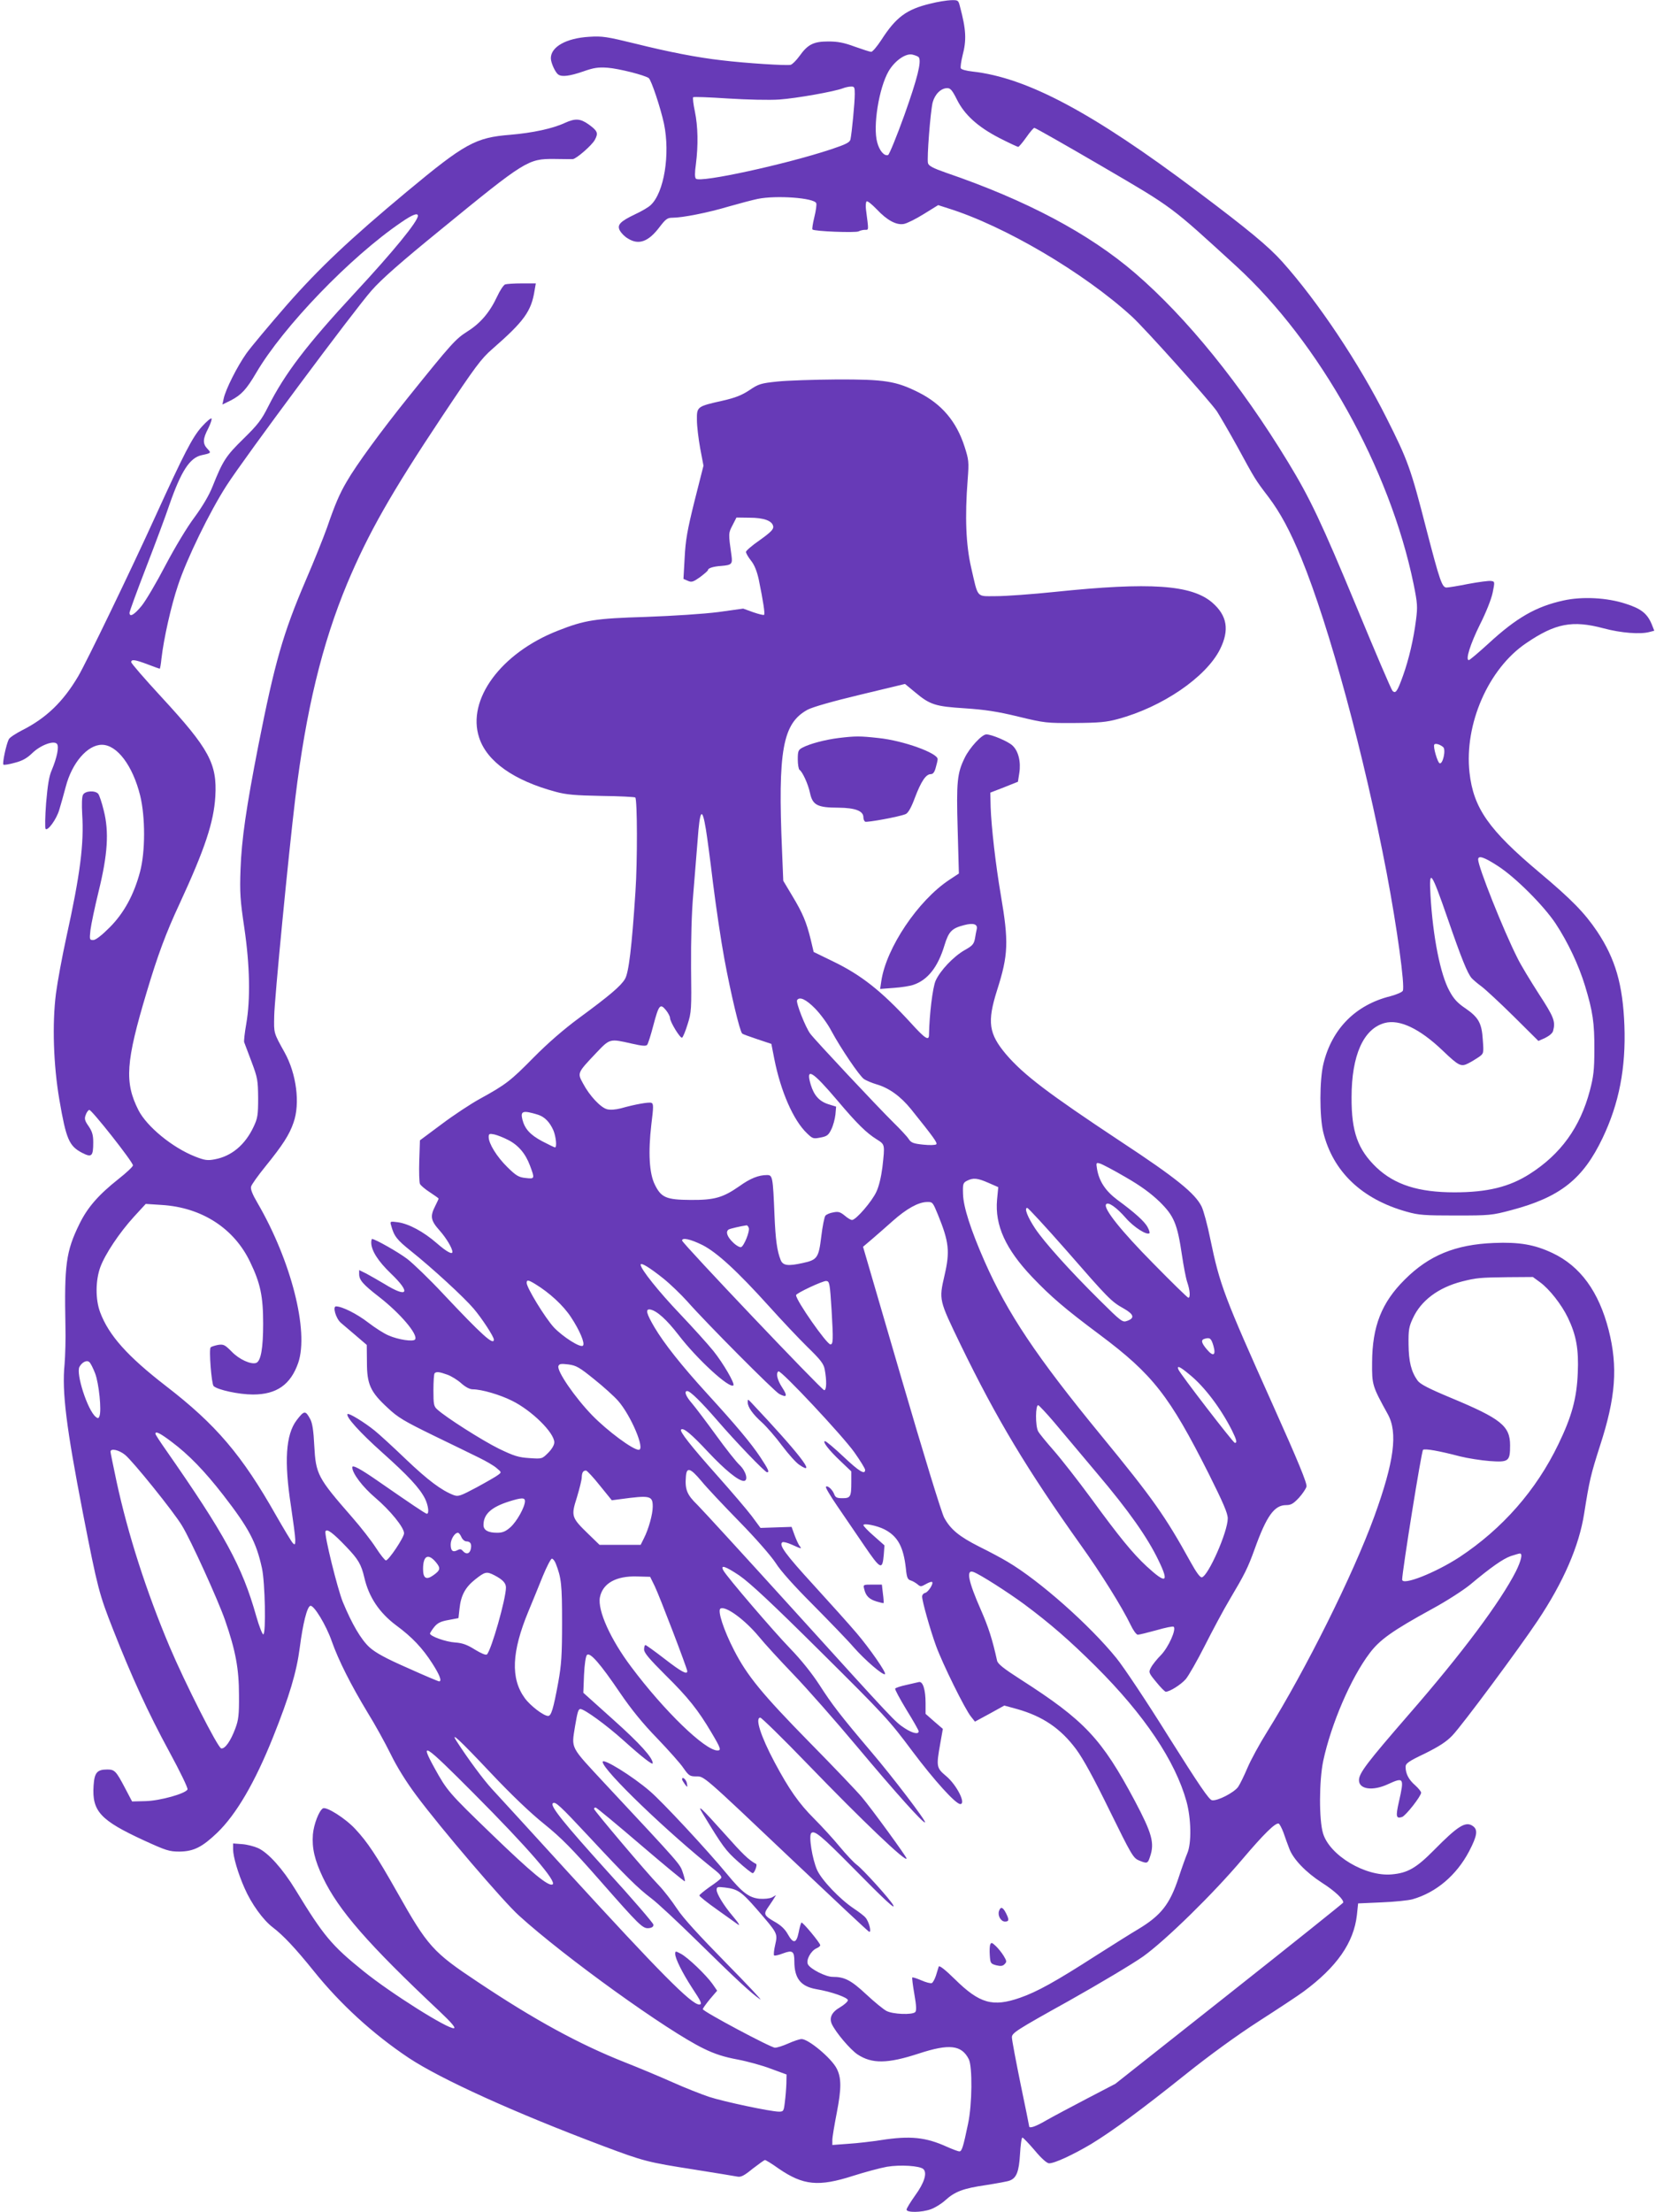 <?xml version="1.0" standalone="no"?>
<!DOCTYPE svg PUBLIC "-//W3C//DTD SVG 20010904//EN"
 "http://www.w3.org/TR/2001/REC-SVG-20010904/DTD/svg10.dtd">
<svg version="1.0" xmlns="http://www.w3.org/2000/svg"
 width="959pt" height="1280pt" viewBox="0 0 959 1280"
 preserveAspectRatio="xMidYMid meet">
<g transform="translate(0,1280) scale(0.1,-0.1)"
fill="#673ab7" stroke="none">
<path d="M5388 12779 c-138 -33 -199 -78 -284 -210 -25 -38 -51 -69 -59 -69
-7 0 -50 14 -95 30 -62 23 -98 30 -153 30 -86 0 -119 -17 -167 -84 -18 -25
-41 -48 -51 -51 -19 -6 -260 9 -399 26 -142 16 -306 48 -499 96 -168 41 -193
45 -270 40 -132 -8 -221 -58 -221 -124 0 -26 26 -84 44 -95 21 -14 66 -8 142
18 62 22 88 26 143 22 65 -5 215 -43 238 -60 15 -12 68 -171 88 -263 37 -177
1 -400 -77 -472 -12 -12 -53 -36 -90 -53 -88 -42 -106 -62 -88 -95 8 -14 28
-35 46 -45 63 -40 120 -19 185 68 34 44 44 52 73 52 58 0 206 29 326 65 63 18
139 38 168 44 108 22 327 6 339 -25 3 -8 -2 -44 -11 -80 -9 -37 -14 -69 -11
-72 10 -11 249 -20 267 -11 9 5 26 9 37 9 23 0 22 -7 6 117 -3 23 -1 44 4 48
5 3 31 -18 58 -46 60 -64 114 -93 157 -85 18 3 70 29 115 57 l84 52 56 -18
c326 -101 788 -373 1065 -626 74 -67 451 -488 493 -549 16 -25 70 -117 118
-204 104 -191 103 -190 180 -291 70 -93 125 -195 191 -355 163 -398 364 -1140
494 -1820 61 -322 106 -651 94 -683 -3 -8 -35 -22 -72 -32 -202 -50 -339 -189
-388 -391 -23 -94 -23 -305 -1 -396 56 -228 224 -388 483 -460 70 -20 103 -22
284 -22 197 0 209 1 322 31 283 75 415 179 529 418 95 199 135 404 126 650 -9
237 -52 386 -158 545 -73 108 -147 184 -334 341 -293 246 -382 372 -405 578
-31 280 109 601 328 749 169 115 268 134 448 86 100 -27 214 -36 267 -21 l27
7 -15 38 c-26 62 -62 90 -150 118 -109 36 -253 43 -361 19 -159 -35 -271 -99
-434 -249 -58 -53 -109 -96 -114 -96 -21 0 9 94 64 205 36 71 66 147 74 185
13 64 13 65 -10 68 -12 2 -71 -6 -131 -17 -59 -12 -116 -21 -126 -21 -26 0
-39 38 -117 338 -90 351 -107 398 -230 642 -159 317 -398 675 -605 906 -80 89
-196 185 -493 408 -607 456 -985 657 -1300 692 -36 4 -66 12 -68 19 -3 7 2 40
10 73 24 91 21 150 -15 285 -9 36 -11 37 -52 36 -23 -1 -77 -9 -119 -20z m-67
-311 c16 -25 -8 -121 -83 -332 -45 -125 -88 -230 -95 -233 -22 -8 -50 24 -63
73 -26 93 10 315 66 412 36 61 99 105 138 96 17 -4 34 -11 37 -16z m-371 -213
c0 -48 -17 -225 -25 -262 -4 -17 -25 -28 -112 -57 -263 -87 -758 -195 -783
-170 -7 7 -7 36 0 84 14 111 12 218 -6 305 -9 42 -13 79 -10 82 3 4 94 0 202
-7 111 -7 240 -10 297 -6 99 7 319 46 368 65 13 5 34 10 47 10 20 1 22 -4 22
-44z m591 -30 c44 -89 121 -159 247 -224 55 -28 104 -51 109 -51 4 1 25 25 46
55 21 30 42 55 47 55 6 0 182 -100 391 -222 418 -244 394 -227 779 -579 481
-441 888 -1169 1026 -1838 23 -114 24 -132 14 -210 -14 -110 -41 -226 -75
-321 -33 -92 -43 -106 -61 -88 -7 7 -101 227 -209 488 -201 484 -268 626 -396
836 -275 452 -585 834 -884 1092 -267 230 -630 423 -1098 583 -74 26 -99 39
-103 55 -7 28 14 297 27 351 13 48 48 83 85 83 18 0 29 -13 55 -65z m2816
-3748 c18 -13 -1 -101 -20 -94 -12 4 -39 96 -31 108 5 9 32 2 51 -14z m318
-689 c101 -65 265 -229 334 -333 71 -108 133 -239 170 -360 45 -148 55 -215
54 -370 0 -117 -5 -156 -26 -236 -56 -212 -168 -368 -349 -483 -118 -75 -245
-106 -435 -106 -209 0 -346 44 -452 144 -108 104 -145 206 -144 406 0 243 69
397 192 430 86 23 203 -33 336 -160 92 -88 106 -95 147 -74 18 9 46 26 62 37
28 20 29 21 23 99 -6 97 -24 130 -101 183 -45 30 -68 55 -92 100 -53 96 -96
313 -110 555 -9 158 4 140 101 -140 78 -226 113 -312 137 -340 7 -8 33 -31 58
-49 25 -19 109 -97 187 -174 l142 -141 40 18 c22 11 42 27 45 40 15 55 5 80
-83 215 -48 75 -105 168 -124 208 -81 160 -227 527 -227 569 0 26 35 14 115
-38z"/>
<path d="M3272 12089 c-71 -33 -187 -58 -317 -69 -202 -16 -263 -50 -600 -330
-329 -274 -507 -442 -695 -656 -100 -115 -205 -240 -233 -279 -53 -75 -121
-209 -132 -263 l-7 -33 49 24 c61 32 90 63 147 160 156 266 545 670 839 870
65 45 97 57 97 38 0 -32 -142 -206 -365 -446 -280 -302 -405 -466 -502 -658
-38 -76 -60 -105 -143 -186 -102 -100 -119 -126 -179 -276 -20 -51 -58 -115
-105 -179 -43 -57 -113 -174 -168 -278 -51 -98 -113 -203 -137 -233 -43 -53
-71 -69 -71 -41 0 7 43 125 96 262 53 137 114 300 135 363 68 195 118 272 187
287 56 12 56 13 33 37 -28 30 -27 57 5 118 14 28 22 54 19 57 -4 4 -29 -17
-56 -47 -55 -61 -103 -155 -270 -521 -140 -308 -400 -846 -447 -925 -87 -147
-185 -241 -324 -311 -37 -19 -72 -42 -77 -52 -15 -29 -39 -142 -31 -147 4 -3
34 2 66 11 43 11 70 26 100 55 48 47 126 76 144 54 13 -16 0 -79 -30 -151 -16
-35 -24 -88 -33 -191 -6 -79 -7 -146 -3 -150 13 -13 63 56 79 110 9 29 26 90
38 135 36 138 126 242 209 242 88 0 179 -121 222 -295 30 -124 30 -324 -1
-440 -35 -132 -93 -239 -176 -322 -47 -47 -81 -73 -95 -73 -22 0 -22 3 -16 59
4 32 25 132 47 222 53 215 61 346 30 468 -11 46 -26 90 -32 97 -17 21 -76 18
-88 -5 -7 -11 -8 -56 -5 -112 11 -171 -11 -347 -92 -714 -24 -110 -51 -256
-60 -325 -22 -173 -15 -412 20 -615 39 -227 56 -267 131 -306 56 -29 65 -21
65 60 0 43 -6 63 -27 94 -22 31 -25 43 -17 64 5 15 14 28 21 30 12 4 253 -301
253 -321 0 -7 -38 -43 -84 -79 -116 -92 -179 -164 -226 -260 -78 -159 -88
-236 -81 -592 2 -71 -1 -170 -5 -220 -16 -160 10 -365 106 -860 86 -440 94
-469 175 -675 107 -272 202 -480 326 -708 61 -112 108 -209 105 -217 -9 -24
-159 -66 -243 -68 l-78 -2 -40 76 c-53 101 -61 109 -104 109 -59 0 -74 -18
-79 -93 -10 -149 39 -201 293 -318 127 -58 145 -64 205 -64 82 1 131 26 218
109 110 106 218 290 324 555 94 235 136 376 154 516 18 139 42 236 61 242 20
7 92 -112 124 -204 40 -113 111 -253 207 -412 43 -69 103 -178 134 -241 36
-74 90 -161 149 -240 143 -192 503 -613 594 -695 264 -240 861 -669 1070 -770
65 -32 120 -49 195 -63 58 -11 146 -35 195 -54 l90 -33 -1 -53 c-1 -29 -5 -78
-9 -108 -6 -51 -8 -54 -34 -54 -47 0 -321 58 -406 86 -44 15 -139 52 -210 84
-72 32 -196 84 -275 115 -266 105 -526 247 -854 466 -259 172 -289 205 -466
519 -121 214 -172 290 -242 365 -57 62 -168 132 -188 120 -23 -14 -53 -93 -58
-151 -6 -79 10 -148 58 -249 90 -189 261 -385 675 -774 69 -65 95 -96 84 -98
-32 -8 -367 203 -524 330 -185 149 -231 204 -395 473 -73 119 -155 211 -215
239 -22 10 -64 21 -92 23 l-53 4 0 -35 c0 -41 29 -140 66 -223 40 -92 108
-185 163 -227 61 -46 133 -123 237 -252 154 -192 343 -365 551 -504 186 -123
610 -316 1129 -511 232 -87 255 -93 524 -135 124 -20 237 -38 251 -41 20 -4
39 6 88 46 35 27 67 50 71 50 5 0 41 -22 80 -50 142 -97 230 -106 432 -41 69
22 156 45 194 52 77 13 192 6 212 -14 22 -23 5 -79 -49 -153 -27 -38 -49 -74
-49 -81 0 -18 87 -17 140 2 23 8 61 31 83 51 57 52 106 70 237 89 63 10 125
21 137 26 40 15 54 52 60 153 3 53 9 96 14 96 4 0 36 -33 71 -74 38 -46 71
-75 83 -75 31 -1 140 50 243 111 125 76 292 199 551 406 135 108 292 222 419
304 112 72 229 149 260 172 194 143 292 284 310 444 l7 67 135 6 c74 3 155 11
180 18 137 39 255 139 328 278 47 90 52 125 21 146 -41 29 -86 1 -225 -140
-102 -103 -152 -132 -244 -140 -152 -14 -359 109 -398 237 -24 78 -23 305 1
420 46 214 160 479 268 622 58 78 132 131 364 258 83 45 180 108 218 139 122
102 191 150 236 166 25 8 48 15 53 15 17 0 7 -42 -23 -103 -90 -177 -313 -476
-619 -827 -243 -280 -290 -341 -290 -382 0 -53 80 -64 168 -23 92 42 95 38 63
-103 -19 -84 -16 -98 18 -87 21 6 111 121 111 141 0 6 -16 26 -35 43 -37 32
-55 67 -55 106 0 20 16 32 113 78 82 41 124 68 158 104 56 58 387 504 493 663
150 224 241 434 270 621 31 195 38 224 92 393 91 279 104 456 50 669 -57 222
-164 370 -326 446 -104 49 -192 64 -339 58 -223 -9 -376 -72 -516 -212 -134
-133 -188 -270 -189 -480 -1 -130 1 -136 91 -299 59 -107 37 -274 -78 -591
-124 -340 -397 -887 -621 -1247 -44 -70 -95 -164 -114 -209 -19 -45 -43 -94
-54 -110 -24 -33 -119 -82 -151 -77 -17 2 -75 88 -251 367 -125 201 -262 406
-303 456 -155 191 -445 448 -630 557 -33 20 -106 59 -163 87 -117 59 -167 100
-204 168 -15 27 -122 376 -248 808 l-222 760 53 45 c29 25 83 72 121 106 77
68 145 107 196 108 33 1 34 -1 64 -74 64 -157 70 -212 38 -350 -33 -144 -33
-141 93 -402 210 -432 386 -724 695 -1158 115 -160 241 -362 289 -462 15 -32
34 -58 42 -58 9 0 57 12 108 26 52 15 96 24 100 20 16 -16 -30 -118 -73 -163
-25 -25 -51 -58 -59 -74 -14 -26 -13 -30 31 -83 25 -31 50 -56 55 -56 23 0 88
41 116 73 16 19 66 106 110 193 44 87 109 209 145 269 86 145 104 180 144 291
69 192 114 254 182 254 28 0 42 8 74 42 21 23 41 53 44 65 5 17 -48 146 -194
471 -284 633 -307 693 -363 962 -16 80 -39 164 -50 187 -37 76 -146 165 -470
378 -420 278 -561 385 -663 504 -100 119 -110 186 -52 370 66 206 68 281 22
551 -30 175 -55 394 -59 509 l-2 84 80 31 80 32 8 51 c10 64 -5 127 -40 159
-26 24 -120 64 -151 64 -26 0 -97 -77 -125 -135 -44 -89 -49 -139 -41 -415 l7
-255 -56 -37 c-181 -120 -364 -393 -393 -584 l-7 -47 79 6 c44 3 95 11 114 18
83 28 142 103 180 230 24 78 42 97 112 115 56 15 82 6 74 -25 -2 -9 -7 -33
-10 -53 -6 -31 -14 -41 -59 -66 -65 -37 -142 -118 -169 -178 -17 -40 -36 -195
-38 -312 0 -37 -22 -24 -106 69 -169 184 -287 277 -451 356 l-111 54 -17 72
c-25 101 -46 152 -107 253 l-52 87 -7 171 c-25 583 3 740 148 819 31 16 143
48 306 87 l258 62 57 -47 c88 -74 118 -83 290 -94 116 -8 186 -18 309 -48 153
-37 164 -38 328 -37 140 1 184 5 249 23 257 69 510 242 591 403 56 112 42 196
-45 271 -120 103 -360 119 -908 62 -134 -14 -288 -25 -343 -25 -117 0 -103
-16 -145 166 -30 131 -37 291 -20 509 8 103 6 115 -18 190 -47 146 -132 247
-268 315 -130 65 -196 75 -473 74 -132 -1 -287 -6 -343 -12 -96 -10 -109 -14
-162 -50 -44 -29 -81 -44 -156 -61 -147 -33 -149 -34 -148 -112 0 -35 9 -109
19 -164 l19 -100 -52 -205 c-42 -169 -52 -227 -57 -327 l-7 -123 25 -11 c22
-10 31 -7 71 21 25 19 46 37 46 41 0 11 31 21 77 24 61 5 66 11 59 61 -18 128
-18 128 6 174 l23 45 75 -1 c85 0 133 -18 138 -51 2 -16 -14 -33 -77 -78 -45
-31 -81 -62 -81 -69 0 -7 13 -30 29 -50 20 -25 34 -60 45 -109 26 -127 37
-199 31 -205 -3 -3 -31 4 -63 15 l-58 21 -144 -20 c-87 -11 -256 -22 -420 -28
-292 -9 -353 -18 -510 -80 -329 -129 -528 -399 -455 -619 45 -138 201 -248
443 -313 62 -17 113 -21 266 -24 103 -1 191 -6 195 -9 12 -12 13 -370 1 -545
-21 -322 -39 -471 -61 -506 -24 -40 -87 -94 -264 -224 -91 -67 -184 -148 -265
-230 -133 -135 -160 -156 -311 -239 -53 -29 -153 -95 -222 -147 l-125 -93 -4
-118 c-2 -65 0 -125 4 -134 4 -9 30 -31 58 -49 27 -18 50 -34 50 -36 0 -3 -9
-22 -20 -44 -30 -59 -26 -83 26 -141 39 -44 74 -103 74 -124 0 -17 -35 2 -91
51 -76 66 -161 112 -225 121 -45 6 -46 5 -39 -18 17 -63 33 -83 114 -148 123
-98 308 -268 364 -334 47 -55 117 -162 117 -179 0 -36 -67 24 -292 263 -81 87
-176 178 -210 204 -53 40 -186 115 -203 115 -3 0 -5 -10 -5 -22 1 -46 40 -107
114 -178 118 -113 98 -144 -38 -60 -35 21 -83 48 -105 60 l-41 20 0 -23 c0
-34 21 -59 114 -131 125 -97 228 -219 210 -247 -9 -15 -98 -2 -154 23 -25 10
-78 44 -117 74 -66 51 -152 94 -187 94 -21 0 -1 -70 28 -95 13 -11 52 -44 87
-74 l63 -54 1 -101 c0 -127 20 -171 120 -263 59 -56 97 -78 265 -160 107 -52
227 -110 265 -129 39 -19 84 -45 100 -59 30 -25 30 -25 10 -40 -11 -9 -67 -41
-124 -72 -96 -51 -107 -55 -134 -45 -70 27 -148 85 -276 207 -75 72 -156 146
-181 166 -58 47 -149 103 -157 96 -13 -14 71 -107 201 -223 150 -134 216 -205
247 -266 19 -38 26 -88 11 -88 -8 0 -92 57 -287 192 -98 68 -145 93 -145 77 0
-35 60 -114 133 -176 86 -73 167 -172 167 -206 0 -24 -89 -157 -105 -157 -6 0
-32 33 -58 73 -25 39 -87 119 -138 177 -200 229 -210 248 -219 415 -4 84 -11
130 -23 152 -28 52 -35 52 -80 -7 -62 -83 -72 -237 -32 -495 13 -88 25 -176
25 -195 0 -30 -2 -32 -14 -20 -8 8 -51 80 -97 160 -198 350 -348 526 -639 750
-221 171 -330 292 -380 426 -28 75 -27 184 1 261 28 76 111 200 195 292 l68
74 92 -6 c232 -14 420 -135 513 -331 59 -122 75 -198 75 -356 0 -141 -13 -216
-40 -227 -30 -11 -99 20 -142 65 -40 40 -47 44 -80 39 -19 -4 -38 -10 -42 -14
-11 -12 5 -212 17 -224 22 -22 147 -49 228 -49 137 0 218 57 262 183 63 184
-41 591 -236 926 -29 49 -41 80 -37 94 3 12 41 65 84 118 98 121 138 182 162
253 39 110 17 282 -52 406 -64 115 -62 110 -60 210 1 93 83 937 122 1260 62
509 155 894 301 1244 122 290 253 521 550 967 192 288 226 334 291 390 183
160 225 217 244 339 l7 40 -81 0 c-44 0 -88 -3 -97 -6 -9 -4 -30 -35 -46 -70
-43 -92 -97 -155 -172 -202 -69 -44 -91 -68 -346 -385 -152 -189 -298 -388
-353 -484 -42 -71 -69 -135 -114 -266 -20 -56 -75 -194 -124 -307 -131 -306
-179 -474 -274 -955 -70 -358 -97 -544 -103 -715 -5 -135 -2 -179 22 -340 32
-218 36 -412 11 -556 -9 -51 -14 -98 -12 -105 3 -8 22 -59 43 -114 35 -93 37
-107 38 -210 0 -98 -3 -116 -26 -165 -49 -105 -128 -171 -225 -189 -42 -8 -58
-6 -114 16 -132 52 -279 173 -328 268 -82 162 -74 279 48 685 63 211 111 341
190 510 147 318 198 472 207 621 11 189 -35 275 -311 574 -97 105 -176 196
-176 203 0 18 22 15 96 -13 36 -14 68 -25 69 -25 2 0 7 26 10 58 13 115 56
307 96 425 50 152 183 425 281 577 104 162 740 1016 840 1129 59 67 172 166
398 350 494 404 508 412 660 411 52 -1 100 -1 107 -1 21 2 112 81 128 112 21
39 16 51 -36 89 -48 34 -77 36 -137 9z m816 -4089 c6 -36 25 -175 41 -310 17
-135 46 -333 66 -440 36 -195 89 -419 103 -431 4 -4 43 -18 88 -33 l81 -27 17
-87 c37 -187 110 -355 189 -430 33 -32 37 -33 78 -25 38 7 47 14 63 47 11 22
21 60 24 86 l4 46 -42 13 c-54 16 -86 51 -105 114 -31 104 9 80 154 -91 114
-135 169 -189 229 -226 47 -30 47 -27 32 -161 -7 -55 -20 -111 -35 -142 -25
-55 -118 -163 -141 -163 -7 0 -26 11 -43 26 -25 20 -36 24 -65 18 -20 -3 -40
-12 -46 -19 -6 -7 -17 -62 -24 -121 -15 -123 -23 -135 -107 -153 -86 -19 -115
-15 -128 17 -21 52 -30 118 -36 262 -9 220 -11 230 -43 230 -49 0 -97 -19
-161 -65 -95 -66 -144 -80 -282 -79 -140 1 -170 13 -207 89 -32 64 -39 185
-20 348 13 104 13 120 0 125 -15 5 -92 -8 -177 -32 -32 -8 -61 -10 -80 -5 -37
10 -101 78 -138 148 -34 62 -35 61 75 177 80 84 78 84 205 55 61 -14 85 -16
91 -7 5 6 21 56 35 110 32 121 40 131 73 91 13 -16 24 -37 24 -45 0 -24 60
-121 70 -115 5 3 20 38 32 78 22 68 23 86 20 327 -1 163 3 318 13 430 8 96 19
235 25 308 13 180 26 196 48 62z m633 -1037 c31 -32 73 -89 93 -128 55 -102
164 -263 190 -280 12 -8 45 -22 72 -30 73 -21 140 -70 200 -144 131 -163 154
-195 146 -203 -5 -5 -39 -6 -76 -2 -57 6 -70 11 -84 33 -9 14 -49 57 -89 96
-91 90 -448 470 -480 512 -28 36 -85 182 -77 195 14 23 53 4 105 -49z m-1605
-614 c38 -12 68 -43 89 -91 15 -37 21 -98 9 -98 -3 0 -37 16 -75 36 -69 37
-100 71 -114 126 -12 49 3 54 91 27z m-175 -145 c60 -30 102 -79 128 -149 29
-77 28 -78 -25 -72 -40 4 -55 13 -106 63 -61 60 -108 136 -108 174 0 19 4 21
33 15 17 -4 53 -18 78 -31z m3577 -216 c89 -51 147 -94 198 -143 83 -82 102
-127 129 -310 9 -60 22 -130 30 -154 17 -49 19 -91 7 -91 -5 0 -96 89 -203
198 -186 188 -289 317 -274 342 11 18 60 -16 115 -79 46 -53 123 -102 137 -87
2 2 -2 18 -11 34 -17 33 -75 85 -176 159 -68 51 -105 107 -117 178 -6 36 -5
38 16 32 12 -3 79 -38 149 -79z m-794 -33 l57 -25 -7 -73 c-13 -148 49 -285
204 -448 108 -113 188 -182 392 -334 306 -229 402 -352 629 -802 84 -168 111
-230 111 -260 0 -78 -113 -333 -150 -341 -10 -2 -33 30 -65 88 -147 266 -217
366 -520 735 -372 453 -540 704 -673 1005 -81 184 -123 316 -125 389 -2 60 0
66 23 78 36 18 60 16 124 -12z m448 -387 c247 -283 263 -300 335 -340 60 -34
66 -56 20 -72 -26 -10 -34 -4 -158 119 -176 174 -321 336 -374 415 -45 68 -65
120 -46 120 5 0 106 -109 223 -242z m-1836 127 c8 -19 -27 -105 -44 -112 -7
-3 -29 9 -48 28 -34 33 -43 62 -24 74 8 5 69 19 103 24 4 1 10 -6 13 -14z
m-268 -100 c84 -43 199 -148 387 -356 71 -79 171 -185 221 -234 76 -74 94 -97
100 -130 12 -64 11 -120 -3 -120 -14 0 -823 851 -823 866 0 19 49 8 118 -26z
m-226 -194 c40 -32 102 -92 138 -132 107 -122 503 -520 533 -536 44 -23 49
-12 17 37 -29 44 -38 84 -22 94 14 9 372 -373 440 -469 34 -48 62 -94 62 -101
0 -30 -34 -10 -125 76 -53 50 -101 90 -107 90 -18 0 22 -52 89 -115 l63 -60 0
-62 c0 -85 -5 -93 -51 -93 -32 0 -41 4 -48 23 -10 27 -39 53 -48 43 -4 -3 25
-52 64 -109 38 -56 109 -160 157 -230 96 -141 106 -145 114 -54 l4 54 -61 54
c-34 29 -61 58 -61 63 0 13 77 -2 121 -24 78 -40 111 -101 125 -227 5 -52 10
-64 28 -69 11 -3 29 -14 39 -22 17 -15 21 -15 49 1 17 10 33 15 36 12 9 -9
-22 -58 -40 -63 -10 -2 -18 -12 -18 -21 0 -27 46 -190 80 -284 38 -105 169
-370 203 -411 l23 -29 85 46 85 47 73 -20 c149 -42 253 -112 343 -233 42 -57
102 -167 194 -355 125 -254 136 -274 169 -288 48 -20 52 -19 65 22 27 79 11
135 -88 322 -192 360 -290 465 -660 702 -100 64 -134 91 -138 110 -27 123 -50
194 -93 292 -74 168 -88 237 -44 221 37 -13 198 -116 292 -185 151 -112 265
-211 417 -362 282 -281 460 -547 525 -781 27 -99 30 -240 5 -299 -9 -21 -32
-85 -51 -143 -51 -154 -102 -218 -235 -298 -36 -21 -144 -89 -240 -150 -238
-153 -345 -212 -443 -246 -158 -55 -234 -34 -378 108 -58 57 -90 81 -93 72 -2
-8 -10 -31 -16 -52 -7 -21 -18 -41 -24 -43 -7 -3 -34 4 -61 16 -26 11 -50 19
-52 16 -2 -2 3 -45 12 -96 12 -68 13 -96 5 -104 -17 -17 -130 -13 -167 7 -17
9 -70 52 -117 96 -88 82 -125 101 -195 101 -39 0 -128 45 -142 72 -13 24 16
78 49 93 12 5 22 13 22 18 0 13 -103 137 -109 131 -3 -3 -11 -29 -16 -57 -13
-64 -31 -67 -63 -10 -16 29 -40 52 -78 73 -57 33 -62 43 -41 75 8 11 22 33 33
49 l18 29 -23 -13 c-14 -7 -44 -10 -73 -8 -60 6 -99 35 -188 143 -112 136
-376 420 -447 480 -102 88 -273 193 -273 169 0 -47 379 -411 655 -630 24 -19
36 -35 31 -42 -4 -7 -34 -30 -67 -52 -32 -23 -59 -45 -59 -49 0 -5 46 -42 103
-82 56 -40 108 -77 115 -82 22 -17 13 0 -25 45 -52 61 -93 129 -93 151 0 18 5
19 48 14 74 -9 95 -23 185 -126 122 -141 121 -139 106 -206 -7 -30 -10 -58 -6
-61 3 -3 27 2 52 12 54 20 65 13 65 -46 0 -99 37 -145 126 -161 90 -15 184
-49 184 -64 0 -8 -20 -26 -45 -41 -49 -28 -64 -61 -48 -97 23 -49 106 -147
149 -176 84 -55 173 -54 354 5 177 58 248 50 290 -32 22 -42 20 -263 -4 -374
-28 -135 -36 -160 -50 -160 -8 0 -39 12 -71 26 -123 56 -213 66 -385 39 -52
-8 -137 -18 -187 -21 l-93 -7 0 29 c0 16 12 87 26 159 27 139 27 201 -1 255
-31 60 -163 170 -203 170 -11 0 -45 -11 -76 -25 -31 -14 -66 -25 -78 -25 -24
0 -418 210 -418 223 0 5 19 31 41 58 l42 49 -27 39 c-37 52 -143 154 -184 175
-30 16 -32 16 -32 -1 0 -27 41 -109 98 -197 54 -81 60 -96 41 -96 -45 0 -230
187 -759 765 -211 231 -409 448 -441 482 -49 53 -140 176 -205 277 -38 59 13
12 199 -185 118 -125 230 -232 309 -295 99 -80 162 -144 320 -324 233 -265
250 -282 286 -278 18 2 27 9 26 20 -1 9 -122 150 -270 312 -247 273 -329 375
-313 390 13 14 41 -12 209 -192 218 -234 283 -298 362 -358 35 -26 155 -138
268 -249 222 -218 310 -300 362 -335 18 -13 -71 82 -198 211 -157 160 -248
259 -284 314 -29 44 -76 105 -105 135 -71 73 -375 433 -375 442 0 5 4 8 9 8 5
0 122 -97 261 -216 138 -118 254 -214 256 -211 2 2 -3 25 -12 51 -17 50 -7 39
-448 511 -207 223 -197 202 -176 335 14 83 19 100 31 100 23 0 151 -93 250
-182 110 -99 169 -144 169 -132 0 32 -74 114 -226 250 l-176 158 4 103 c3 64
10 108 17 116 18 17 76 -49 192 -220 64 -94 132 -178 215 -263 66 -69 135
-146 152 -172 30 -43 37 -48 72 -48 49 0 31 16 564 -489 236 -223 433 -408
439 -410 16 -6 -1 60 -21 82 -9 11 -40 34 -67 52 -81 54 -186 164 -213 223
-28 63 -50 198 -34 214 18 18 58 -15 237 -196 190 -193 255 -253 237 -220 -17
32 -177 209 -211 233 -16 12 -60 58 -98 104 -37 45 -104 118 -148 162 -89 89
-145 169 -229 326 -81 152 -115 259 -83 259 7 0 130 -120 272 -267 321 -332
575 -574 575 -548 0 10 -203 289 -259 355 -25 30 -160 172 -301 315 -276 281
-363 387 -439 535 -60 116 -97 230 -79 241 29 18 140 -63 221 -160 34 -42 125
-141 202 -221 77 -80 242 -267 366 -415 228 -272 388 -450 396 -441 7 7 -185
260 -314 411 -178 210 -224 270 -298 385 -43 66 -105 144 -169 210 -96 99
-367 415 -387 452 -19 35 11 25 92 -29 62 -43 185 -157 473 -443 367 -364 396
-395 530 -575 127 -169 250 -305 277 -305 35 0 -20 110 -82 162 -56 47 -58 54
-34 188 l15 85 -50 43 -50 44 0 62 c0 79 -16 128 -39 122 -9 -2 -42 -10 -74
-17 -32 -7 -60 -16 -63 -21 -3 -4 27 -59 65 -122 39 -63 71 -119 71 -125 0
-19 -35 -12 -81 18 -56 37 -54 34 -645 686 -274 302 -524 575 -555 606 -61 59
-73 89 -67 164 4 57 25 51 89 -25 29 -36 128 -141 220 -235 97 -99 184 -199
211 -240 27 -44 108 -134 214 -240 93 -94 201 -205 238 -248 66 -75 171 -165
181 -155 9 8 -89 149 -165 238 -40 47 -152 172 -249 278 -164 179 -203 233
-180 247 5 4 30 -3 55 -14 55 -25 60 -26 44 -7 -6 8 -19 36 -29 63 l-17 47
-90 -3 -90 -3 -51 69 c-28 37 -117 141 -197 231 -155 174 -222 259 -212 269
13 13 58 -24 157 -130 97 -103 175 -167 206 -167 28 0 14 55 -23 91 -20 18
-82 97 -137 173 -56 77 -118 159 -139 184 -37 42 -48 72 -28 72 17 0 80 -62
173 -169 105 -122 277 -301 289 -301 15 0 8 16 -38 86 -56 84 -140 184 -309
369 -148 162 -250 291 -305 384 -47 80 -54 107 -25 103 39 -7 96 -59 164 -147
108 -141 296 -313 318 -292 10 10 -59 128 -115 198 -33 41 -120 137 -194 215
-123 129 -228 260 -228 285 0 16 53 -17 132 -80z m5076 -21 c54 -39 125 -129
162 -206 48 -100 63 -181 57 -319 -6 -148 -35 -253 -112 -412 -129 -268 -325
-490 -573 -654 -140 -91 -332 -167 -332 -130 0 46 112 746 121 751 12 8 92 -6
214 -38 44 -11 121 -23 171 -27 111 -8 119 -2 119 91 0 112 -53 154 -341 274
-132 55 -180 80 -195 101 -37 52 -51 110 -52 209 -1 83 2 102 25 151 47 103
148 178 284 213 84 21 102 23 265 25 l146 1 41 -30z m-5818 -11 c82 -50 162
-123 207 -192 49 -74 82 -151 69 -164 -14 -15 -117 51 -169 106 -51 56 -157
229 -157 257 0 19 9 18 50 -7z m1716 -154 c10 -170 9 -195 -7 -195 -21 0 -199
254 -199 285 0 11 156 84 175 82 19 -2 21 -13 31 -172z m2211 -203 c16 -56 -1
-65 -38 -21 -33 39 -36 56 -11 62 29 8 36 2 49 -41z m-6476 -160 c22 -58 38
-215 25 -247 -5 -14 -9 -15 -22 -4 -47 39 -115 249 -94 289 15 27 42 41 57 28
7 -5 22 -35 34 -66z m2889 -33 c53 -42 116 -99 139 -125 75 -85 159 -284 120
-284 -34 0 -180 108 -269 199 -100 103 -207 258 -196 286 5 13 16 14 58 9 45
-6 64 -17 148 -85z m3448 27 c87 -70 181 -195 246 -323 27 -55 32 -73 17 -73
-9 0 -318 401 -327 425 -10 25 9 17 64 -29z m-4298 -1 c23 -8 60 -31 81 -50
25 -22 49 -35 67 -35 51 0 157 -31 227 -66 114 -56 245 -185 245 -241 0 -15
-14 -39 -35 -60 -36 -36 -36 -36 -109 -31 -63 4 -89 12 -178 55 -97 48 -306
181 -355 226 -21 18 -23 30 -23 112 0 50 3 95 7 98 10 10 26 9 73 -8z m3515
-276 c44 -52 156 -185 248 -295 184 -217 293 -372 357 -506 62 -128 43 -136
-70 -32 -81 75 -160 172 -322 394 -75 102 -172 226 -215 275 -44 50 -85 100
-91 112 -17 31 -16 156 1 151 6 -3 48 -47 92 -99z m-5111 -113 c99 -74 191
-169 299 -308 148 -191 191 -272 224 -423 18 -81 24 -378 8 -383 -5 -2 -24 45
-41 105 -81 288 -182 473 -524 963 -33 47 -60 88 -60 93 0 17 28 3 94 -47z
m-270 -75 c44 -35 283 -331 330 -410 51 -83 209 -431 249 -546 62 -178 81
-284 81 -435 1 -114 -3 -144 -21 -192 -27 -73 -60 -120 -82 -116 -20 4 -210
379 -299 589 -135 320 -241 650 -307 955 -19 90 -35 167 -35 173 0 21 48 11
84 -18z m2750 -178 l69 -85 46 6 c177 24 191 21 191 -43 0 -44 -24 -130 -51
-183 l-19 -38 -119 0 -119 0 -65 63 c-98 95 -101 103 -66 212 15 50 28 102 28
116 1 28 8 39 25 39 6 -1 42 -39 80 -87z m-434 -90 c0 -34 -47 -118 -84 -151
-28 -25 -46 -32 -77 -32 -53 0 -79 15 -79 45 0 62 44 103 148 136 73 23 92 23
92 2z m-1034 -265 c69 -72 86 -101 104 -178 26 -112 86 -202 183 -275 94 -69
154 -133 211 -222 43 -67 56 -103 39 -103 -5 0 -86 34 -181 77 -128 56 -186
88 -221 119 -50 45 -103 136 -156 264 -31 77 -108 388 -100 408 7 18 43 -8
121 -90z m666 57 c6 -14 19 -25 29 -25 24 0 32 -16 25 -46 -7 -27 -27 -31 -46
-9 -9 11 -17 12 -31 4 -27 -14 -39 -3 -39 33 0 30 23 68 42 68 5 0 14 -11 20
-25z m-148 -145 c29 -35 27 -47 -16 -77 -40 -28 -58 -16 -58 37 0 77 29 93 74
40z m694 -7 c33 -84 37 -123 37 -343 0 -188 -4 -245 -22 -345 -29 -158 -41
-195 -59 -195 -26 0 -103 59 -135 103 -83 114 -76 268 21 502 23 55 60 146 83
203 23 56 47 102 53 102 6 0 16 -12 22 -27z m-355 -69 c48 -25 67 -45 67 -71
0 -65 -84 -360 -110 -387 -6 -6 -34 6 -70 28 -46 29 -73 38 -114 41 -53 3
-146 36 -146 52 1 4 12 22 25 38 19 23 37 32 82 40 l58 11 6 54 c8 77 33 124
91 170 57 45 66 47 111 24z m929 -64 c28 -58 188 -476 188 -491 0 -22 -34 -4
-131 71 -57 44 -107 80 -111 80 -5 0 -8 -12 -8 -26 0 -19 30 -54 123 -147 132
-130 190 -203 268 -335 53 -89 57 -102 34 -102 -72 0 -308 228 -499 483 -120
159 -196 327 -182 403 16 81 93 125 216 121 l75 -2 27 -55z m-1050 -1197 c318
-319 484 -512 458 -528 -23 -14 -122 68 -351 289 -252 243 -260 253 -333 385
-88 160 -61 142 226 -146z m4691 -229 c9 -27 24 -68 33 -91 22 -61 96 -138
189 -198 77 -49 129 -99 123 -116 -2 -4 -299 -242 -661 -528 l-658 -520 -167
-87 c-92 -48 -197 -104 -234 -125 -59 -35 -98 -48 -98 -34 0 2 -22 113 -50
246 -27 133 -50 254 -50 269 0 25 22 40 328 210 180 101 374 217 432 258 131
94 406 363 575 563 124 146 191 212 210 206 5 -2 18 -26 28 -53z"/>
<path d="M4330 4685 c0 -28 30 -70 84 -118 25 -23 77 -82 114 -132 37 -49 82
-100 101 -112 106 -72 0 65 -280 362 -19 19 -19 19 -19 0z"/>
<path d="M5005 3603 c9 -39 29 -58 72 -71 20 -6 38 -10 40 -9 1 2 0 27 -4 55
l-6 52 -54 0 c-55 0 -55 0 -48 -27z"/>
<path d="M3950 2503 c0 -4 8 -17 16 -28 15 -20 16 -20 12 4 -3 22 -28 44 -28
24z"/>
<path d="M4070 2304 c115 -189 132 -213 203 -276 42 -38 80 -68 86 -68 10 0
28 48 20 53 -44 24 -76 55 -182 174 -138 154 -164 178 -127 117z"/>
<path d="M5785 1740 c-8 -26 11 -60 35 -60 24 0 25 11 5 50 -18 35 -31 38 -40
10z"/>
<path d="M5735 1548 c-4 -9 -5 -37 -3 -64 3 -45 5 -48 37 -57 26 -6 38 -5 49
7 13 13 12 18 -6 48 -11 18 -32 44 -46 57 -21 20 -26 21 -31 9z"/>
<path d="M4855 8529 c-78 -10 -165 -33 -207 -55 -25 -13 -28 -20 -28 -69 0
-29 5 -57 10 -60 17 -11 50 -82 61 -135 15 -69 43 -84 164 -84 99 -1 145 -19
145 -56 0 -10 4 -21 10 -25 10 -6 201 29 235 44 14 6 32 37 53 94 36 95 64
137 92 137 13 0 22 11 29 38 6 20 11 42 11 49 0 35 -198 107 -342 122 -109 12
-133 12 -233 0z"/>
</g>
</svg>
